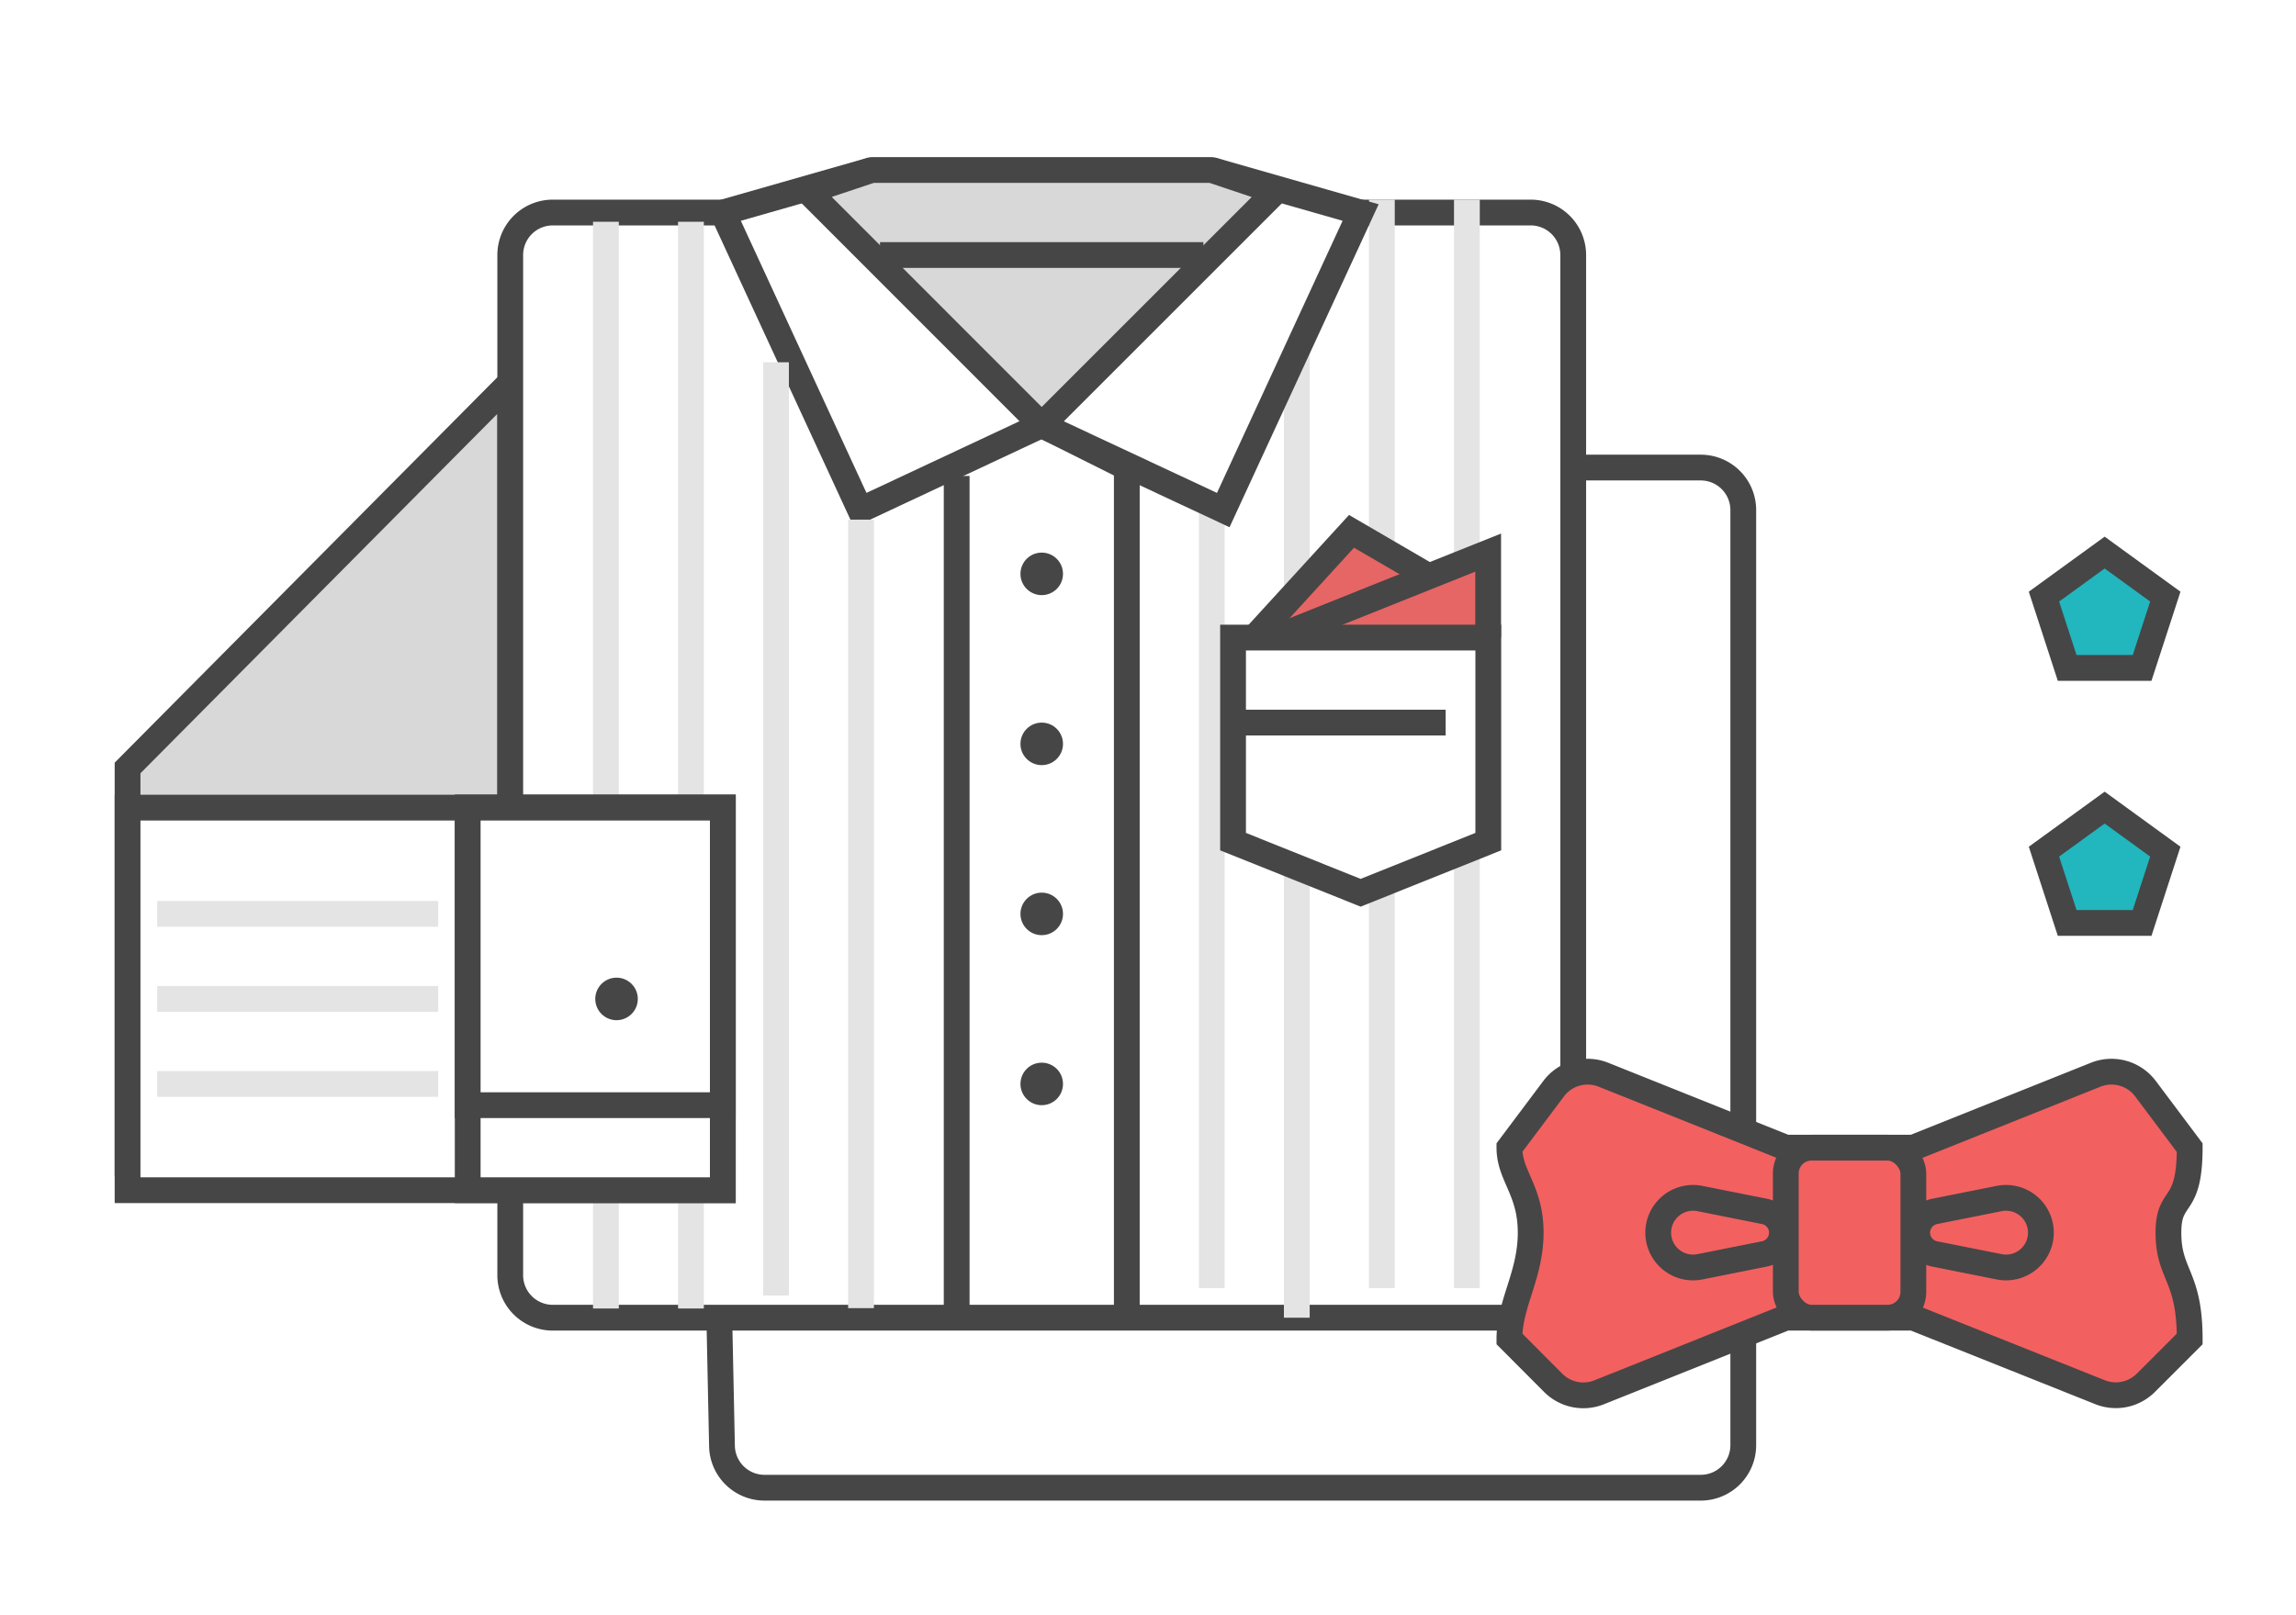 <svg id="icon_main_menu4" xmlns="http://www.w3.org/2000/svg" xmlns:xlink="http://www.w3.org/1999/xlink" width="89.056" height="62.669" viewBox="0 0 89.056 62.669">
  <defs>
    <clipPath id="clip-path">
      <rect id="Rectangle" width="89.056" height="62.669" fill="rgba(248,248,248,0.01)"/>
    </clipPath>
    <clipPath id="clip-path-2">
      <path id="Oval" d="M9.07,9.9l9.07-9.07L15.667,0H2.474L0,.825Z" fill="#d8d8d8" stroke="#464646" stroke-linejoin="round" stroke-miterlimit="10" stroke-width="1"/>
    </clipPath>
  </defs>
  <g id="icon_main_menu4-2" data-name="icon_main_menu4">
    <rect id="Rectangle-2" data-name="Rectangle" width="89.056" height="62.669" fill="rgba(248,248,248,0.01)"/>
    <g id="icon_main_menu4-3" data-name="icon_main_menu4" clip-path="url(#clip-path)">
      <g id="Group_7" data-name="Group 7" transform="translate(4.948 6.597)">
        <path id="Rectangle-3" data-name="Rectangle" d="M0,14.953,14.843,0V16.6L0,29.685Z" transform="translate(0 8.246)" fill="#d8d8d8" stroke="#464646" stroke-miterlimit="10" stroke-width="1"/>
        <g id="Group_4" data-name="Group 4" transform="translate(14.843)">
          <g id="Group_3" data-name="Group 3">
            <path id="Rectangle-4" data-name="Rectangle" d="M.043,3.367A3.3,3.3,0,0,1,3.34,0H38.728a1.649,1.649,0,0,1,1.649,1.649V37.931a1.649,1.649,0,0,1-1.649,1.649H2.412A1.649,1.649,0,0,1,.764,37.965Z" transform="translate(7.449 11.544)" fill="none" stroke="#464646" stroke-miterlimit="10" stroke-width="1"/>
            <path id="Rectangle-5" data-name="Rectangle" d="M0,1.649A1.649,1.649,0,0,1,1.649,0H39.58A1.649,1.649,0,0,1,41.23,1.649V41.23a1.649,1.649,0,0,1-1.649,1.649H1.649A1.649,1.649,0,0,1,0,41.23Z" transform="translate(0 1.649)" fill="#fff" stroke="#464646" stroke-miterlimit="10" stroke-width="1"/>
            <path id="Path_6" data-name="Path 6" d="M5.772,0,0,1.649,5.328,13.193l7.041-3.3,3.3,1.649V44.528" transform="translate(8.246)" fill="#fff" stroke="#464646" stroke-miterlimit="10" stroke-width="1"/>
            <g id="Group_5" data-name="Group 5" transform="translate(3.711 2.507)">
              <path id="Line_2" data-name="Line 2" d="M5.25.52V41.684" transform="translate(-5.25 -0.52)" fill="none" stroke="#e4e4e4" stroke-linecap="square" stroke-miterlimit="10" stroke-width="1"/>
              <path id="Line_2-2" data-name="Line 2" d="M5.25.52V41.684" transform="translate(-1.952 -0.52)" fill="none" stroke="#e4e4e4" stroke-linecap="square" stroke-miterlimit="10" stroke-width="1"/>
              <path id="Line_2-3" data-name="Line 2" d="M5.25.523V36.73" transform="translate(1.347 4.429)" fill="none" stroke="#e4e4e4" stroke-miterlimit="10" stroke-width="1"/>
              <path id="Line_2-4" data-name="Line 2" d="M5.25.528V30.121" transform="translate(4.645 11.029)" fill="none" stroke="#e4e4e4" stroke-linecap="square" stroke-miterlimit="10" stroke-width="1"/>
            </g>
            <g id="Group_5-2" data-name="Group 5" transform="translate(27.211 1.649)">
              <path id="Line_2-5" data-name="Line 2" d="M-.5,0V41.23" transform="translate(10.395)" fill="none" stroke="#e4e4e4" stroke-linecap="square" stroke-miterlimit="10" stroke-width="1"/>
              <path id="Line_2-6" data-name="Line 2" d="M-.5,0V41.23" transform="translate(7.097)" fill="none" stroke="#e4e4e4" stroke-linecap="square" stroke-miterlimit="10" stroke-width="1"/>
              <path id="Line_2-7" data-name="Line 2" d="M-.5,0V37.931" transform="translate(3.798 4.948)" fill="none" stroke="#e4e4e4" stroke-miterlimit="10" stroke-width="1"/>
              <path id="Line_2-8" data-name="Line 2" d="M-.5,0V29.685" transform="translate(0.5 11.544)" fill="none" stroke="#e4e4e4" stroke-linecap="square" stroke-miterlimit="10" stroke-width="1"/>
            </g>
            <path id="Path_6-2" data-name="Path 6" d="M-.9,0,4.869,1.649-.459,13.193-7.5,9.9" transform="translate(28.115)" fill="#fff" stroke="#464646" stroke-miterlimit="10" stroke-width="1"/>
            <path id="Oval-2" data-name="Oval" d="M9.07,9.9l9.07-9.07L15.667,0H2.474L0,.825Z" transform="translate(11.544)" fill="#d8d8d8" stroke="#464646" stroke-linejoin="round" stroke-miterlimit="10" stroke-width="1"/>
            <g id="마스크_그룹_21" data-name="마스크 그룹 21" transform="translate(11.544)" clip-path="url(#clip-path-2)">
              <path id="Oval-3" data-name="Oval" d="M0,.5H11.544" transform="translate(3.298 2.798)" fill="none" stroke="#464646" stroke-linecap="square" stroke-miterlimit="10" stroke-width="1"/>
            </g>
          </g>
          <g id="Group_2" data-name="Group 2" transform="translate(17.316 12.369)">
            <circle id="Oval-4" data-name="Oval" cx="0.825" cy="0.825" r="0.825" transform="translate(2.474 2.474)" fill="#464646"/>
            <circle id="Oval-5" data-name="Oval" cx="0.825" cy="0.825" r="0.825" transform="translate(2.474 9.07)" fill="#464646"/>
            <circle id="Oval-6" data-name="Oval" cx="0.825" cy="0.825" r="0.825" transform="translate(2.474 15.667)" fill="#464646"/>
            <circle id="Oval-7" data-name="Oval" cx="0.825" cy="0.825" r="0.825" transform="translate(2.474 22.264)" fill="#464646"/>
            <path id="Line" d="M.5,0V31.334" transform="translate(-0.5)" fill="none" stroke="#464646" stroke-linecap="square" stroke-miterlimit="10" stroke-width="1"/>
          </g>
        </g>
        <g id="Group" transform="translate(42.879 14.018)">
          <path id="Path_8" data-name="Path 8" d="M0,4.123,3.77,0,6.6,1.649" transform="translate(0.825)" fill="#e66565" stroke="#464646" stroke-miterlimit="10" stroke-width="1"/>
          <path id="Path_8-2" data-name="Path 8" d="M0,3.3,8.246,0V3.3" transform="translate(1.649 0.825)" fill="#e66565" stroke="#464646" stroke-miterlimit="10" stroke-width="1"/>
          <path id="Rectangle-6" data-name="Rectangle" d="M0,0H9.9V7.916L4.948,9.9,0,7.916Z" transform="translate(0 4.123)" fill="#fff" stroke="#464646" stroke-miterlimit="10" stroke-width="1"/>
          <path id="Path_7" data-name="Path 7" d="M0,.5H8.246" transform="translate(0 6.921)" fill="none" stroke="#464646" stroke-miterlimit="10" stroke-width="1"/>
        </g>
        <g id="Group_6" data-name="Group 6" transform="translate(0 24.738)">
          <rect id="Rectangle-7" data-name="Rectangle" width="23.089" height="14.843" fill="#fff" stroke="#464646" stroke-miterlimit="10" stroke-width="1"/>
          <rect id="Rectangle-8" data-name="Rectangle" width="9.895" height="14.843" transform="translate(13.193)" fill="#fff" stroke="#464646" stroke-miterlimit="10" stroke-width="1"/>
          <rect id="Rectangle-9" data-name="Rectangle" width="9.895" height="11.544" transform="translate(13.193)" fill="#fff" stroke="#464646" stroke-miterlimit="10" stroke-width="1"/>
          <circle id="Oval-8" data-name="Oval" cx="0.825" cy="0.825" r="0.825" transform="translate(18.141 6.597)" fill="#464646"/>
          <path id="Line_2-9" data-name="Line 2" d="M0,.5H9.9" transform="translate(1.649 3.623)" fill="none" stroke="#e4e4e4" stroke-linecap="square" stroke-miterlimit="10" stroke-width="1"/>
          <path id="Line_2-10" data-name="Line 2" d="M0,.5H9.9" transform="translate(1.649 6.921)" fill="none" stroke="#e4e4e4" stroke-linecap="square" stroke-miterlimit="10" stroke-width="1"/>
          <path id="Line_2-11" data-name="Line 2" d="M0,.5H9.9" transform="translate(1.649 10.22)" fill="none" stroke="#e4e4e4" stroke-linecap="square" stroke-miterlimit="10" stroke-width="1"/>
        </g>
      </g>
      <g id="Group_8" data-name="Group 8" transform="translate(58.546 21.439)">
        <path id="Rectangle-10" data-name="Rectangle" d="M1.715.873A1.649,1.649,0,0,1,3.647.331L10.72,3.16h4.948L22.74.331a1.649,1.649,0,0,1,1.932.542L26.387,3.16c0,2.474-.825,1.745-.825,3.3,0,1.649.825,1.649.825,4.123l-1.7,1.7a1.649,1.649,0,0,1-1.779.365L15.667,9.757H10.72L3.483,12.651A1.649,1.649,0,0,1,1.7,12.286L0,10.581C0,9.207.825,8.11.825,6.458S0,4.26,0,3.16Z" transform="translate(0 19.928)" fill="#f36060" stroke="#464646" stroke-miterlimit="10" stroke-width="1"/>
        <path id="Rectangle-11" data-name="Rectangle" d="M0,1.532A1.352,1.352,0,0,1,1.617.207l2.506.5a.841.841,0,0,1,0,1.649l-2.506.5A1.352,1.352,0,0,1,0,1.532Z" transform="translate(5.772 24.855)" fill="#f36060" stroke="#464646" stroke-miterlimit="10" stroke-width="1"/>
        <path id="Rectangle-12" data-name="Rectangle" d="M1.889,1.532A1.352,1.352,0,0,0,.272.207l-2.506.5a.841.841,0,0,0,0,1.649l2.506.5A1.352,1.352,0,0,0,1.889,1.532Z" transform="translate(18.726 24.855)" fill="#f36060" stroke="#464646" stroke-miterlimit="10" stroke-width="1"/>
        <rect id="Rectangle-13" data-name="Rectangle" width="4.948" height="6.597" rx="1" transform="translate(10.72 23.089)" fill="#f36060" stroke="#464646" stroke-miterlimit="10" stroke-width="1"/>
        <path id="Polygon" d="M2.426,0,4.779,1.709l-.9,2.766H.972l-.9-2.766Z" transform="translate(20.662 9.895)" fill="#22b6be" stroke="#464646" stroke-miterlimit="10" stroke-width="1"/>
        <path id="Polygon-2" data-name="Polygon" d="M2.426,0,4.779,1.709l-.9,2.766H.972l-.9-2.766Z" transform="translate(20.662)" fill="#22b6be" stroke="#464646" stroke-miterlimit="10" stroke-width="1"/>
      </g>
    </g>
  </g>
</svg>
